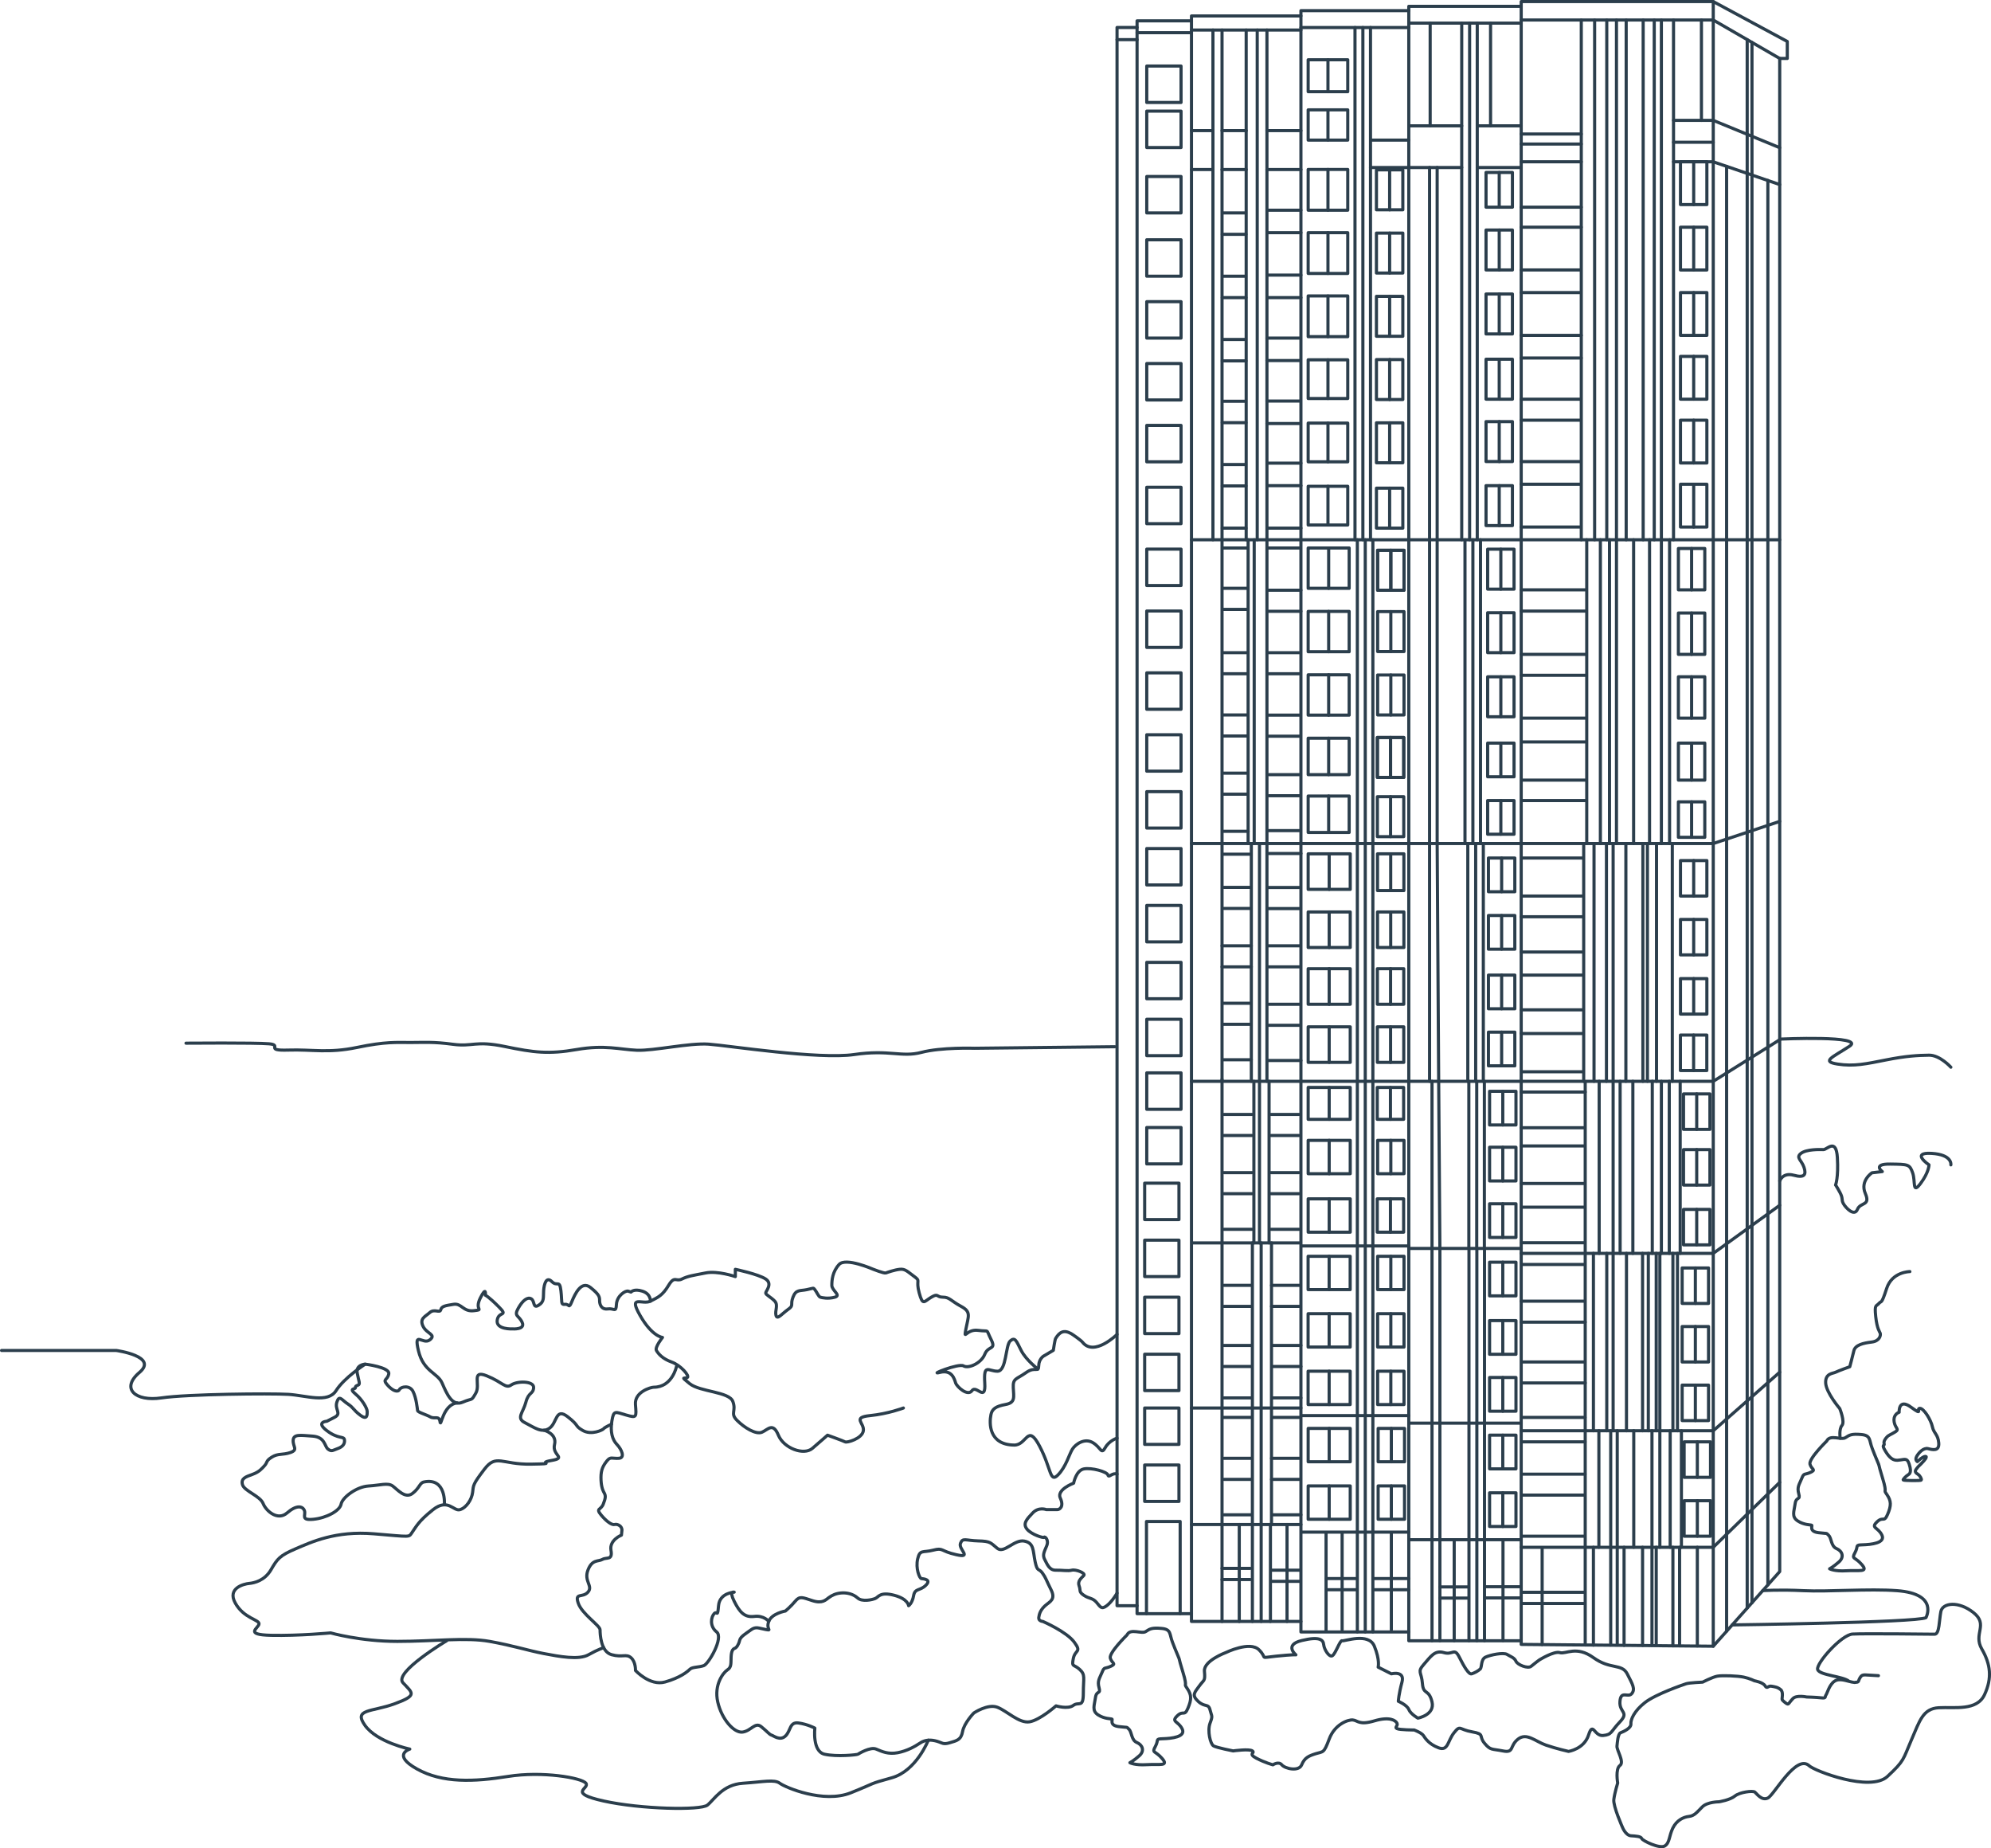 <?xml version="1.0" encoding="UTF-8"?> <svg xmlns="http://www.w3.org/2000/svg" id="_Слой_2" data-name="Слой 2" viewBox="0 0 954.48 885.85"> <defs> <style> .cls-1 { fill: none; stroke: #2b3e4c; stroke-linecap: round; stroke-linejoin: round; stroke-width: 1.5px; } </style> </defs> <g id="_Слой_2-2" data-name="Слой 2"> <g> <polygon class="cls-1" points="729.26 788.17 729.26 .75 821.33 .75 856.82 19.88 856.82 28.02 853.19 28.02 853.19 753.26 821.33 789.04 729.26 788.17"></polygon> <polyline class="cls-1" points="729.26 3.04 675.37 3.04 675.37 786.42 729.26 786.42"></polyline> <polyline class="cls-1" points="675.37 5.11 623.66 5.11 623.66 782.2 675.37 782.2"></polyline> <polyline class="cls-1" points="623.66 7.64 571.19 7.64 571.19 777.17 623.66 777.17"></polyline> <polyline class="cls-1" points="571.19 9.99 545.11 9.99 545.11 773.44 571.19 773.44"></polyline> <polyline class="cls-1" points="545.11 13.17 535.51 13.17 535.51 769.62 545.11 769.62"></polyline> <line class="cls-1" x1="821.33" y1=".75" x2="821.33" y2="789.04"></line> <line class="cls-1" x1="535.51" y1="19" x2="545.11" y2="19"></line> <line class="cls-1" x1="545.11" y1="15.66" x2="571.19" y2="15.66"></line> <line class="cls-1" x1="571.19" y1="14.39" x2="623.66" y2="14.39"></line> <line class="cls-1" x1="623.66" y1="13.19" x2="675.37" y2="13.19"></line> <line class="cls-1" x1="675.37" y1="11.08" x2="729.26" y2="11.08"></line> <polyline class="cls-1" points="729.26 9.59 821.33 9.59 853.19 28.02"></polyline> <polyline class="cls-1" points="571.19 258.71 697.18 258.71 821.33 258.71 853.19 258.71"></polyline> <polyline class="cls-1" points="571.19 404.31 697.18 404.31 821.33 404.31 853.19 393.7"></polyline> <polyline class="cls-1" points="571.19 518.28 697.18 518.28 821.33 518.28 853.19 498.35"></polyline> <polyline class="cls-1" points="729.26 600.75 821.33 600.75 853.19 577.7"></polyline> <path class="cls-1" d="M535.51,639.59s-10.98,10.84-16.58,3.71c-.67-.86-4.68-3.68-5.45-4.11-3.5-1.93-5.54-.77-7.43,2.36-.34,.56-1.09,5.67-1.09,5.67l-4.8,2.84s-2.11,1.45-2.18,4.36c-.1,3.86-1.53,.22-6.11,3.49s-6.33,2.62-6.11,7.2c.22,4.58,1.09,7.2-3.71,8.07s-6.44,2.24-6.98,4.8c-.87,4.15-1.09,14.51,11.13,14.65,6.18,.07,6.33-10.51,12.11,.4,5.78,10.91,4.91,17.89,8.84,13.96,3.93-3.93,5.45-10.04,6.98-12.44s5.89-5.45,9.82-3.05c3.93,2.4,3.93,5.89,5.89,2.4,1.96-3.49,5.67-4.58,5.67-4.58"></path> <rect class="cls-1" x="549.75" y="31.66" width="16.44" height="17.45"></rect> <rect class="cls-1" x="549.75" y="53.26" width="16.44" height="17.45"></rect> <rect class="cls-1" x="549.75" y="84.6" width="16.44" height="17.45"></rect> <rect class="cls-1" x="549.75" y="114.93" width="16.44" height="17.45"></rect> <rect class="cls-1" x="549.75" y="144.59" width="16.44" height="17.45"></rect> <rect class="cls-1" x="549.75" y="174.24" width="16.44" height="17.45"></rect> <rect class="cls-1" x="549.75" y="203.9" width="16.44" height="17.45"></rect> <rect class="cls-1" x="549.75" y="233.55" width="16.44" height="17.45"></rect> <rect class="cls-1" x="549.75" y="263.2" width="16.44" height="17.45"></rect> <rect class="cls-1" x="549.75" y="292.86" width="16.44" height="17.45"></rect> <rect class="cls-1" x="549.75" y="322.51" width="16.44" height="17.45"></rect> <rect class="cls-1" x="549.75" y="352.17" width="16.44" height="17.45"></rect> <rect class="cls-1" x="549.75" y="379.44" width="16.44" height="17.45"></rect> <rect class="cls-1" x="549.75" y="406.71" width="16.44" height="17.45"></rect> <rect class="cls-1" x="549.75" y="433.99" width="16.44" height="17.45"></rect> <line class="cls-1" x1="758.06" y1="9.59" x2="758.06" y2="258.71"></line> <line class="cls-1" x1="764.46" y1="9.59" x2="764.46" y2="258.71"></line> <line class="cls-1" x1="770.28" y1="9.59" x2="770.28" y2="258.71"></line> <polyline class="cls-1" points="774.93 9.59 774.93 258.71 774.93 404.31"></polyline> <line class="cls-1" x1="779.59" y1="9.59" x2="779.59" y2="258.71"></line> <line class="cls-1" x1="787.73" y1="9.59" x2="787.73" y2="258.71"></line> <line class="cls-1" x1="793.04" y1="9.59" x2="793.04" y2="258.71"></line> <polyline class="cls-1" points="796.46 9.59 796.46 258.71 796.46 404.31"></polyline> <line class="cls-1" x1="802.28" y1="9.59" x2="802.28" y2="258.71"></line> <line class="cls-1" x1="760.68" y1="258.71" x2="760.68" y2="404.31"></line> <line class="cls-1" x1="767.22" y1="258.71" x2="767.22" y2="404.31"></line> <line class="cls-1" x1="771.59" y1="258.71" x2="771.59" y2="404.31"></line> <line class="cls-1" x1="783.15" y1="258.71" x2="783.15" y2="404.31"></line> <line class="cls-1" x1="790.79" y1="258.71" x2="790.79" y2="404.31"></line> <line class="cls-1" x1="800.39" y1="258.71" x2="800.39" y2="404.31"></line> <line class="cls-1" x1="759.22" y1="404.31" x2="759.22" y2="518.28"></line> <line class="cls-1" x1="764.17" y1="404.31" x2="764.17" y2="518.28"></line> <line class="cls-1" x1="770.13" y1="404.31" x2="770.13" y2="518.28"></line> <polyline class="cls-1" points="773.33 404.31 773.33 518.28 773.33 600.75 773.33 685.77"></polyline> <line class="cls-1" x1="779.44" y1="404.31" x2="779.44" y2="518.28"></line> <line class="cls-1" x1="787.59" y1="404.31" x2="787.59" y2="518.28"></line> <line class="cls-1" x1="789.77" y1="404.31" x2="789.77" y2="518.28"></line> <line class="cls-1" x1="794.13" y1="404.31" x2="794.13" y2="518.28"></line> <line class="cls-1" x1="801.7" y1="404.31" x2="801.7" y2="518.28"></line> <line class="cls-1" x1="759.95" y1="518.93" x2="759.95" y2="600.75"></line> <line class="cls-1" x1="766.64" y1="518.28" x2="766.64" y2="600.75"></line> <line class="cls-1" x1="776.68" y1="518.28" x2="776.68" y2="600.75"></line> <line class="cls-1" x1="782.79" y1="518.28" x2="782.79" y2="600.75"></line> <line class="cls-1" x1="792.1" y1="518.28" x2="792.1" y2="600.75"></line> <line class="cls-1" x1="796.46" y1="518.28" x2="796.46" y2="600.75"></line> <line class="cls-1" x1="800.24" y1="518.28" x2="800.24" y2="600.75"></line> <line class="cls-1" x1="805.48" y1="518.28" x2="805.48" y2="600.75"></line> <polyline class="cls-1" points="729.26 685.77 821.33 685.77 853.19 657.7"></polyline> <line class="cls-1" x1="675.37" y1="682.13" x2="729.26" y2="682.13"></line> <line class="cls-1" x1="624.02" y1="678.5" x2="675.37" y2="678.5"></line> <line class="cls-1" x1="571.19" y1="674.86" x2="623.66" y2="674.86"></line> <polyline class="cls-1" points="729.26 741.62 821.33 741.62 853.19 710.5"></polyline> <line class="cls-1" x1="675.37" y1="737.99" x2="729.26" y2="737.99"></line> <line class="cls-1" x1="624.02" y1="734.35" x2="675.37" y2="734.35"></line> <line class="cls-1" x1="571.19" y1="730.71" x2="623.66" y2="730.71"></line> <line class="cls-1" x1="675.37" y1="598.39" x2="729.26" y2="598.39"></line> <line class="cls-1" x1="624.2" y1="597.19" x2="675.37" y2="597.19"></line> <line class="cls-1" x1="571.84" y1="595.73" x2="623" y2="595.73"></line> <polyline class="cls-1" points="759.95 600.75 759.95 685.77 759.95 741.62 759.95 788.47"></polyline> <line class="cls-1" x1="763.88" y1="600.75" x2="763.88" y2="685.77"></line> <line class="cls-1" x1="770.28" y1="600.75" x2="770.28" y2="685.77"></line> <line class="cls-1" x1="779.73" y1="600.75" x2="779.73" y2="685.77"></line> <line class="cls-1" x1="787.44" y1="600.75" x2="787.44" y2="685.77"></line> <line class="cls-1" x1="790.2" y1="600.75" x2="790.2" y2="685.77"></line> <line class="cls-1" x1="793.99" y1="600.75" x2="793.99" y2="685.77"></line> <polyline class="cls-1" points="795.73 600.75 795.73 685.77 795.73 741.62"></polyline> <line class="cls-1" x1="801.99" y1="600.75" x2="801.99" y2="685.77"></line> <line class="cls-1" x1="804.17" y1="600.75" x2="804.17" y2="685.77"></line> <line class="cls-1" x1="766.5" y1="685.77" x2="766.5" y2="741.62"></line> <polyline class="cls-1" points="772.17 685.77 772.17 741.62 772.17 788.47"></polyline> <polyline class="cls-1" points="775.3 685.77 775.3 741.62 775.3 788.47"></polyline> <line class="cls-1" x1="783.22" y1="685.77" x2="783.22" y2="741.62"></line> <polyline class="cls-1" points="791.95 685.77 791.95 741.62 791.95 788.65"></polyline> <line class="cls-1" x1="800.68" y1="685.77" x2="800.68" y2="741.62"></line> <line class="cls-1" x1="806.06" y1="685.77" x2="806.06" y2="741.62"></line> <line class="cls-1" x1="763.88" y1="741.62" x2="763.88" y2="788.53"></line> <line class="cls-1" x1="778.57" y1="741.62" x2="778.57" y2="788.65"></line> <line class="cls-1" x1="787.44" y1="741.62" x2="787.44" y2="788.65"></line> <line class="cls-1" x1="793.99" y1="741.62" x2="793.99" y2="788.47"></line> <line class="cls-1" x1="801.99" y1="741.62" x2="801.99" y2="788.87"></line> <line class="cls-1" x1="805.19" y1="741.62" x2="805.19" y2="788.65"></line> <line class="cls-1" x1="700.75" y1="11.08" x2="700.75" y2="258.71"></line> <line class="cls-1" x1="704.53" y1="11.08" x2="704.53" y2="258.71"></line> <line class="cls-1" x1="708.19" y1="11.08" x2="708.19" y2="258.71"></line> <line class="cls-1" x1="702.31" y1="258.71" x2="702.31" y2="404.31"></line> <line class="cls-1" x1="706.1" y1="258.71" x2="706.1" y2="404.31"></line> <line class="cls-1" x1="709.75" y1="258.71" x2="709.75" y2="404.31"></line> <line class="cls-1" x1="703.66" y1="404.31" x2="703.66" y2="518.28"></line> <line class="cls-1" x1="707.44" y1="404.31" x2="707.44" y2="518.28"></line> <line class="cls-1" x1="711.1" y1="404.31" x2="711.1" y2="518.28"></line> <line class="cls-1" x1="704.16" y1="518.28" x2="704.16" y2="598.39"></line> <line class="cls-1" x1="707.94" y1="518.28" x2="707.94" y2="598.39"></line> <line class="cls-1" x1="711.6" y1="518.28" x2="711.6" y2="598.39"></line> <line class="cls-1" x1="704.22" y1="598.39" x2="704.22" y2="786.42"></line> <line class="cls-1" x1="708" y1="598.39" x2="708" y2="786.42"></line> <line class="cls-1" x1="711.66" y1="598.39" x2="711.66" y2="786.42"></line> <line class="cls-1" x1="649.58" y1="13.19" x2="649.58" y2="258.71"></line> <line class="cls-1" x1="653.36" y1="13.19" x2="653.36" y2="258.71"></line> <line class="cls-1" x1="657.01" y1="13.19" x2="657.01" y2="258.71"></line> <line class="cls-1" x1="650.71" y1="258.71" x2="650.71" y2="782.2"></line> <line class="cls-1" x1="654.5" y1="258.71" x2="654.5" y2="782.2"></line> <line class="cls-1" x1="658.15" y1="258.71" x2="658.15" y2="782.2"></line> <line class="cls-1" x1="602.71" y1="14.39" x2="602.71" y2="258.71"></line> <polyline class="cls-1" points="607.37 14.39 607.37 258.71 607.37 404.31 607.37 518.28"></polyline> <line class="cls-1" x1="597.42" y1="14.39" x2="597.42" y2="258.71"></line> <line class="cls-1" x1="601.26" y1="404.31" x2="601.26" y2="258.71"></line> <line class="cls-1" x1="598.35" y1="258.71" x2="598.35" y2="404.31"></line> <polyline class="cls-1" points="603.8 404.31 603.8 518.28 603.8 595.73"></polyline> <line class="cls-1" x1="599.88" y1="404.31" x2="599.88" y2="518.28"></line> <line class="cls-1" x1="601.11" y1="518.28" x2="601.11" y2="595.73"></line> <line class="cls-1" x1="608.39" y1="518.28" x2="608.39" y2="595.73"></line> <polyline class="cls-1" points="600.39 595.73 600.39 674.86 600.39 730.71 600.39 777.17"></polyline> <polyline class="cls-1" points="604.6 595.73 604.6 674.86 604.6 730.71 604.6 777.17"></polyline> <polyline class="cls-1" points="609.55 595.73 609.55 674.86 609.55 730.71"></polyline> <line class="cls-1" x1="609.04" y1="730.71" x2="609.04" y2="777.17"></line> <line class="cls-1" x1="839.89" y1="20.33" x2="839.89" y2="768.2"></line> <line class="cls-1" x1="837.6" y1="19" x2="837.6" y2="770.76"></line> <rect class="cls-1" x="549.75" y="461.26" width="16.44" height="17.45"></rect> <rect class="cls-1" x="549.75" y="488.53" width="16.44" height="17.45"></rect> <rect class="cls-1" x="549.75" y="514.24" width="16.44" height="17.45"></rect> <rect class="cls-1" x="549.75" y="540.42" width="16.44" height="17.45"></rect> <rect class="cls-1" x="548.75" y="567.1" width="16.44" height="17.45"></rect> <rect class="cls-1" x="548.75" y="594.42" width="16.44" height="17.45"></rect> <rect class="cls-1" x="548.75" y="621.75" width="16.44" height="17.45"></rect> <rect class="cls-1" x="548.75" y="649.08" width="16.44" height="17.45"></rect> <rect class="cls-1" x="548.75" y="674.86" width="16.44" height="17.45"></rect> <rect class="cls-1" x="548.75" y="702.19" width="16.44" height="17.45"></rect> <g> <rect class="cls-1" x="805.62" y="77.55" width="12.65" height="20.51"></rect> <line class="cls-1" x1="811.95" y1="77.55" x2="811.95" y2="98.06"></line> </g> <g> <rect class="cls-1" x="805.62" y="108.9" width="12.65" height="20.51"></rect> <line class="cls-1" x1="811.95" y1="108.9" x2="811.95" y2="129.4"></line> </g> <g> <rect class="cls-1" x="805.62" y="140.24" width="12.65" height="20.51"></rect> <line class="cls-1" x1="811.95" y1="140.24" x2="811.95" y2="160.75"></line> </g> <g> <rect class="cls-1" x="805.62" y="170.82" width="12.65" height="20.51"></rect> <line class="cls-1" x1="811.95" y1="170.82" x2="811.95" y2="191.33"></line> </g> <g> <rect class="cls-1" x="805.62" y="201.4" width="12.65" height="20.51"></rect> <line class="cls-1" x1="811.95" y1="201.4" x2="811.95" y2="221.91"></line> </g> <g> <rect class="cls-1" x="805.62" y="232.1" width="12.65" height="20.51"></rect> <line class="cls-1" x1="811.95" y1="232.1" x2="811.95" y2="252.6"></line> </g> <polyline class="cls-1" points="802.28 57.7 821.33 57.7 853.19 70.79"></polyline> <line class="cls-1" x1="802.28" y1="68.17" x2="821.33" y2="68.17"></line> <polyline class="cls-1" points="802.28 77.55 821.33 77.55 853.19 88.46"></polyline> <g> <rect class="cls-1" x="804.62" y="262.9" width="12.65" height="19.82"></rect> <line class="cls-1" x1="810.95" y1="262.9" x2="810.95" y2="282.71"></line> </g> <g> <rect class="cls-1" x="804.62" y="293.82" width="12.65" height="19.82"></rect> <line class="cls-1" x1="810.95" y1="293.82" x2="810.95" y2="313.64"></line> </g> <g> <rect class="cls-1" x="804.62" y="324.39" width="12.65" height="19.82"></rect> <line class="cls-1" x1="810.95" y1="324.39" x2="810.95" y2="344.2"></line> </g> <g> <rect class="cls-1" x="804.62" y="356.17" width="12.65" height="17.75"></rect> <line class="cls-1" x1="810.95" y1="356.17" x2="810.95" y2="373.91"></line> </g> <g> <rect class="cls-1" x="804.62" y="384.32" width="12.65" height="17"></rect> <line class="cls-1" x1="810.95" y1="384.32" x2="810.95" y2="401.32"></line> </g> <g> <rect class="cls-1" x="805.62" y="412.47" width="12.65" height="17"></rect> <line class="cls-1" x1="811.95" y1="412.47" x2="811.95" y2="429.47"></line> </g> <g> <rect class="cls-1" x="805.62" y="440.69" width="12.65" height="17"></rect> <line class="cls-1" x1="811.95" y1="440.69" x2="811.95" y2="457.69"></line> </g> <g> <rect class="cls-1" x="805.62" y="469.05" width="12.65" height="17"></rect> <line class="cls-1" x1="811.95" y1="469.05" x2="811.95" y2="486.05"></line> </g> <g> <rect class="cls-1" x="805.59" y="496.12" width="12.65" height="17"></rect> <line class="cls-1" x1="811.91" y1="496.12" x2="811.91" y2="513.12"></line> </g> <g> <rect class="cls-1" x="807.08" y="524.32" width="12.65" height="17"></rect> <line class="cls-1" x1="813.4" y1="524.32" x2="813.4" y2="541.32"></line> </g> <g> <rect class="cls-1" x="807.08" y="551.01" width="12.65" height="17"></rect> <line class="cls-1" x1="813.4" y1="551.01" x2="813.4" y2="568.01"></line> </g> <g> <rect class="cls-1" x="807.08" y="579.67" width="12.65" height="17"></rect> <line class="cls-1" x1="813.4" y1="579.67" x2="813.4" y2="596.67"></line> </g> <g> <rect class="cls-1" x="806.42" y="607.74" width="12.65" height="17"></rect> <line class="cls-1" x1="812.75" y1="607.74" x2="812.75" y2="624.74"></line> </g> <g> <rect class="cls-1" x="806.42" y="635.81" width="12.65" height="17"></rect> <line class="cls-1" x1="812.75" y1="635.81" x2="812.75" y2="652.81"></line> </g> <g> <rect class="cls-1" x="806.42" y="663.89" width="12.65" height="17"></rect> <line class="cls-1" x1="812.75" y1="663.89" x2="812.75" y2="680.89"></line> </g> <line class="cls-1" x1="827.73" y1="79.74" x2="827.73" y2="781.85"></line> <line class="cls-1" x1="847.51" y1="86.51" x2="847.51" y2="759.64"></line> <line class="cls-1" x1="581.48" y1="14.39" x2="581.48" y2="258.71"></line> <polyline class="cls-1" points="585.84 14.39 585.84 258.71 585.84 404.31 585.84 518.28"></polyline> <g> <rect class="cls-1" x="807.37" y="691.09" width="12.65" height="17"></rect> <line class="cls-1" x1="813.7" y1="691.09" x2="813.7" y2="708.09"></line> </g> <g> <rect class="cls-1" x="807.37" y="719.3" width="12.65" height="17"></rect> <line class="cls-1" x1="813.7" y1="719.3" x2="813.7" y2="736.3"></line> </g> <line class="cls-1" x1="675.37" y1="60.31" x2="700.75" y2="60.31"></line> <line class="cls-1" x1="708.19" y1="60.31" x2="729.26" y2="60.31"></line> <line class="cls-1" x1="675.37" y1="80.28" x2="700.75" y2="80.28"></line> <line class="cls-1" x1="708.19" y1="80.28" x2="729.26" y2="80.28"></line> <line class="cls-1" x1="585.84" y1="62.6" x2="597.42" y2="62.6"></line> <line class="cls-1" x1="607.37" y1="62.6" x2="623.66" y2="62.6"></line> <line class="cls-1" x1="585.84" y1="81.26" x2="597.42" y2="81.26"></line> <line class="cls-1" x1="607.37" y1="81.26" x2="623.66" y2="81.26"></line> <line class="cls-1" x1="581.48" y1="62.6" x2="571.19" y2="62.6"></line> <line class="cls-1" x1="581.48" y1="81.26" x2="571.19" y2="81.26"></line> <line class="cls-1" x1="815.66" y1="9.59" x2="815.66" y2="57.7"></line> <line class="cls-1" x1="686.5" y1="786.42" x2="686.5" y2="598.75"></line> <line class="cls-1" x1="686.5" y1="518.28" x2="686.5" y2="597.91"></line> <polyline class="cls-1" points="685.33 518.28 685.33 404.31 685.33 80.28"></polyline> <polyline class="cls-1" points="688.97 404.31 689.7 518.28 690.28 598.75 690.28 786.42"></polyline> <line class="cls-1" x1="688.97" y1="80.28" x2="688.97" y2="404.31"></line> <g> <rect class="cls-1" x="712.4" y="82.66" width="12.65" height="16.64"></rect> <line class="cls-1" x1="718.72" y1="82.66" x2="718.72" y2="99.3"></line> </g> <g> <rect class="cls-1" x="712.4" y="110.25" width="12.65" height="19.15"></rect> <line class="cls-1" x1="718.72" y1="110.25" x2="718.72" y2="129.4"></line> </g> <g> <rect class="cls-1" x="712.4" y="140.92" width="12.65" height="19.15"></rect> <line class="cls-1" x1="718.72" y1="140.92" x2="718.72" y2="160.07"></line> </g> <g> <rect class="cls-1" x="712.4" y="172.18" width="12.65" height="19.15"></rect> <line class="cls-1" x1="718.72" y1="172.18" x2="718.72" y2="191.33"></line> </g> <g> <rect class="cls-1" x="712.4" y="202.08" width="12.65" height="19.15"></rect> <line class="cls-1" x1="718.72" y1="202.08" x2="718.72" y2="221.24"></line> </g> <g> <rect class="cls-1" x="712.4" y="232.77" width="12.65" height="19.15"></rect> <line class="cls-1" x1="718.72" y1="232.77" x2="718.72" y2="251.93"></line> </g> <g> <rect class="cls-1" x="713.18" y="263.23" width="12.65" height="19.15"></rect> <line class="cls-1" x1="719.5" y1="263.23" x2="719.5" y2="282.38"></line> </g> <g> <rect class="cls-1" x="713.18" y="293.68" width="12.65" height="19.15"></rect> <line class="cls-1" x1="719.5" y1="293.68" x2="719.5" y2="312.84"></line> </g> <g> <rect class="cls-1" x="713.18" y="324.39" width="12.65" height="19.15"></rect> <line class="cls-1" x1="719.5" y1="324.39" x2="719.5" y2="343.54"></line> </g> <g> <rect class="cls-1" x="713.18" y="356.17" width="12.65" height="16.15"></rect> <line class="cls-1" x1="719.5" y1="356.17" x2="719.5" y2="372.31"></line> </g> <g> <rect class="cls-1" x="713.18" y="383.71" width="12.65" height="16.15"></rect> <line class="cls-1" x1="719.5" y1="383.71" x2="719.5" y2="399.86"></line> </g> <g> <rect class="cls-1" x="713.55" y="411.26" width="12.65" height="16.15"></rect> <line class="cls-1" x1="719.88" y1="411.26" x2="719.88" y2="427.4"></line> </g> <g> <rect class="cls-1" x="713.55" y="438.8" width="12.65" height="16.15"></rect> <line class="cls-1" x1="719.88" y1="438.8" x2="719.88" y2="454.95"></line> </g> <g> <rect class="cls-1" x="713.55" y="467.37" width="12.65" height="16.15"></rect> <line class="cls-1" x1="719.88" y1="467.37" x2="719.88" y2="483.51"></line> </g> <g> <rect class="cls-1" x="713.55" y="494.71" width="12.65" height="16.15"></rect> <line class="cls-1" x1="719.88" y1="494.71" x2="719.88" y2="510.86"></line> </g> <g> <rect class="cls-1" x="714.1" y="523.06" width="12.65" height="16.15"></rect> <line class="cls-1" x1="720.43" y1="523.06" x2="720.43" y2="539.2"></line> </g> <g> <rect class="cls-1" x="714.1" y="549.88" width="12.65" height="16.15"></rect> <line class="cls-1" x1="720.43" y1="549.88" x2="720.43" y2="566.02"></line> </g> <g> <rect class="cls-1" x="714.1" y="576.97" width="12.65" height="16.15"></rect> <line class="cls-1" x1="720.43" y1="576.97" x2="720.43" y2="593.11"></line> </g> <g> <rect class="cls-1" x="714.1" y="604.97" width="12.65" height="16.15"></rect> <line class="cls-1" x1="720.43" y1="604.97" x2="720.43" y2="621.11"></line> </g> <g> <rect class="cls-1" x="714.1" y="632.97" width="12.65" height="16.15"></rect> <line class="cls-1" x1="720.43" y1="632.97" x2="720.43" y2="649.11"></line> </g> <g> <rect class="cls-1" x="714.1" y="660.24" width="12.65" height="16.15"></rect> <line class="cls-1" x1="720.43" y1="660.24" x2="720.43" y2="676.39"></line> </g> <g> <rect class="cls-1" x="714.1" y="687.88" width="12.65" height="16.15"></rect> <line class="cls-1" x1="720.43" y1="687.88" x2="720.43" y2="704.02"></line> </g> <g> <rect class="cls-1" x="714.1" y="715.51" width="12.65" height="16.15"></rect> <line class="cls-1" x1="720.43" y1="715.51" x2="720.43" y2="731.66"></line> </g> <g> <rect class="cls-1" x="627.13" y="28.65" width="18.98" height="15.3"></rect> <line class="cls-1" x1="636.62" y1="28.65" x2="636.62" y2="43.95"></line> </g> <g> <rect class="cls-1" x="627.13" y="52.66" width="18.98" height="14.49"></rect> <line class="cls-1" x1="636.62" y1="52.66" x2="636.62" y2="67.15"></line> </g> <g> <rect class="cls-1" x="627.13" y="81.22" width="18.98" height="19.53"></rect> <line class="cls-1" x1="636.62" y1="81.22" x2="636.62" y2="100.75"></line> </g> <g> <rect class="cls-1" x="627.13" y="111.53" width="18.98" height="19.53"></rect> <line class="cls-1" x1="636.62" y1="111.53" x2="636.62" y2="131.06"></line> </g> <g> <rect class="cls-1" x="627.13" y="141.84" width="18.98" height="19.53"></rect> <line class="cls-1" x1="636.62" y1="141.84" x2="636.62" y2="161.37"></line> </g> <g> <rect class="cls-1" x="627.13" y="172.46" width="18.98" height="18.55"></rect> <line class="cls-1" x1="636.62" y1="172.46" x2="636.62" y2="191"></line> </g> <g> <rect class="cls-1" x="627.13" y="202.8" width="18.98" height="18.55"></rect> <line class="cls-1" x1="636.62" y1="202.8" x2="636.62" y2="221.35"></line> </g> <g> <rect class="cls-1" x="627.13" y="233.08" width="18.98" height="18.55"></rect> <line class="cls-1" x1="636.62" y1="233.08" x2="636.62" y2="251.62"></line> </g> <g> <rect class="cls-1" x="627.13" y="262.66" width="19.66" height="19.33"></rect> <line class="cls-1" x1="636.96" y1="262.66" x2="636.96" y2="281.99"></line> </g> <g> <rect class="cls-1" x="627.13" y="293.05" width="19.66" height="19.33"></rect> <line class="cls-1" x1="636.96" y1="293.05" x2="636.96" y2="312.38"></line> </g> <g> <rect class="cls-1" x="627.13" y="323.44" width="19.66" height="19.33"></rect> <line class="cls-1" x1="636.96" y1="323.44" x2="636.96" y2="342.77"></line> </g> <g> <rect class="cls-1" x="627.13" y="353.83" width="19.66" height="17.46"></rect> <line class="cls-1" x1="636.96" y1="353.83" x2="636.96" y2="371.3"></line> </g> <g> <rect class="cls-1" x="627.13" y="381.54" width="19.66" height="17.46"></rect> <line class="cls-1" x1="636.96" y1="381.54" x2="636.96" y2="399"></line> </g> <g> <rect class="cls-1" x="627.13" y="409.25" width="20.17" height="17.03"></rect> <line class="cls-1" x1="637.21" y1="409.25" x2="637.21" y2="426.28"></line> </g> <g> <rect class="cls-1" x="627.13" y="437.11" width="20.17" height="17.03"></rect> <line class="cls-1" x1="637.21" y1="437.11" x2="637.21" y2="454.14"></line> </g> <g> <rect class="cls-1" x="627.13" y="464.31" width="20.17" height="17.03"></rect> <line class="cls-1" x1="637.21" y1="464.31" x2="637.21" y2="481.34"></line> </g> <g> <rect class="cls-1" x="627.13" y="492.17" width="20.17" height="17.03"></rect> <line class="cls-1" x1="637.21" y1="492.17" x2="637.21" y2="509.2"></line> </g> <g> <rect class="cls-1" x="627.13" y="521.22" width="20.17" height="15.28"></rect> <line class="cls-1" x1="637.21" y1="521.22" x2="637.21" y2="536.5"></line> </g> <g> <rect class="cls-1" x="627.13" y="546.58" width="20.17" height="15.98"></rect> <line class="cls-1" x1="637.21" y1="546.58" x2="637.21" y2="562.57"></line> </g> <g> <rect class="cls-1" x="627.13" y="574.61" width="20.17" height="15.98"></rect> <line class="cls-1" x1="637.21" y1="574.61" x2="637.21" y2="590.6"></line> </g> <g> <rect class="cls-1" x="627.1" y="602.14" width="20.17" height="15.98"></rect> <line class="cls-1" x1="637.19" y1="602.14" x2="637.19" y2="618.12"></line> </g> <g> <rect class="cls-1" x="627.1" y="629.67" width="20.17" height="15.98"></rect> <line class="cls-1" x1="637.19" y1="629.67" x2="637.19" y2="645.65"></line> </g> <g> <rect class="cls-1" x="627.1" y="657.23" width="20.17" height="15.98"></rect> <line class="cls-1" x1="637.19" y1="657.23" x2="637.19" y2="673.21"></line> </g> <g> <rect class="cls-1" x="627.13" y="684.65" width="20.17" height="15.98"></rect> <line class="cls-1" x1="637.21" y1="684.65" x2="637.21" y2="700.63"></line> </g> <g> <rect class="cls-1" x="627.13" y="712.21" width="20.17" height="15.98"></rect> <line class="cls-1" x1="637.21" y1="712.21" x2="637.21" y2="728.2"></line> </g> <line class="cls-1" x1="585.84" y1="517.4" x2="585.84" y2="777.17"></line> <line class="cls-1" x1="685.62" y1="11.08" x2="685.62" y2="60.31"></line> <line class="cls-1" x1="714.57" y1="11.08" x2="714.57" y2="60.31"></line> <line class="cls-1" x1="729.26" y1="64.24" x2="758.06" y2="64.24"></line> <line class="cls-1" x1="729.26" y1="77.55" x2="758.06" y2="77.55"></line> <line class="cls-1" x1="729.26" y1="69.04" x2="758.06" y2="69.04"></line> <line class="cls-1" x1="729.26" y1="99.3" x2="758.06" y2="99.3"></line> <line class="cls-1" x1="729.26" y1="108.9" x2="758.06" y2="108.9"></line> <line class="cls-1" x1="729.26" y1="129.4" x2="757.79" y2="129.4"></line> <line class="cls-1" x1="729.26" y1="140.24" x2="757.79" y2="140.24"></line> <line class="cls-1" x1="729.26" y1="160.75" x2="758.06" y2="160.75"></line> <line class="cls-1" x1="729.26" y1="171.59" x2="758.06" y2="171.59"></line> <line class="cls-1" x1="729.26" y1="191.33" x2="757.62" y2="191.33"></line> <line class="cls-1" x1="729.26" y1="201.4" x2="757.62" y2="201.4"></line> <line class="cls-1" x1="729.26" y1="221.24" x2="757.62" y2="221.24"></line> <line class="cls-1" x1="729.26" y1="232.1" x2="757.62" y2="232.1"></line> <line class="cls-1" x1="729.26" y1="252.6" x2="757.62" y2="252.6"></line> <line class="cls-1" x1="729.26" y1="282.71" x2="760.02" y2="282.71"></line> <line class="cls-1" x1="729.26" y1="292.9" x2="760.02" y2="292.9"></line> <line class="cls-1" x1="729.26" y1="313.64" x2="760.02" y2="313.64"></line> <line class="cls-1" x1="729.26" y1="323.66" x2="760.02" y2="323.66"></line> <line class="cls-1" x1="729.7" y1="344.2" x2="760.02" y2="344.2"></line> <line class="cls-1" x1="729.7" y1="355.62" x2="760.02" y2="355.62"></line> <line class="cls-1" x1="729.7" y1="373.91" x2="760.02" y2="373.91"></line> <line class="cls-1" x1="729.7" y1="383.71" x2="760.02" y2="383.71"></line> <line class="cls-1" x1="729.7" y1="429.47" x2="758.35" y2="429.47"></line> <line class="cls-1" x1="729.26" y1="439.4" x2="758.82" y2="439.4"></line> <line class="cls-1" x1="729.26" y1="456.31" x2="758.35" y2="456.31"></line> <line class="cls-1" x1="729.7" y1="467.37" x2="758.35" y2="467.37"></line> <line class="cls-1" x1="729.26" y1="484.02" x2="758.35" y2="484.02"></line> <line class="cls-1" x1="729.26" y1="495.37" x2="758.35" y2="495.37"></line> <line class="cls-1" x1="729.7" y1="513.7" x2="758.35" y2="513.7"></line> <line class="cls-1" x1="729.7" y1="411.26" x2="758.82" y2="411.26"></line> <line class="cls-1" x1="729.26" y1="523.42" x2="759.95" y2="523.42"></line> <line class="cls-1" x1="729.26" y1="540.53" x2="759.22" y2="540.53"></line> <line class="cls-1" x1="729.26" y1="549.26" x2="759.59" y2="549.26"></line> <line class="cls-1" x1="729.26" y1="567.26" x2="759.59" y2="567.26"></line> <line class="cls-1" x1="729.44" y1="578.6" x2="759.77" y2="578.6"></line> <line class="cls-1" x1="729.44" y1="595.67" x2="759.77" y2="595.67"></line> <line class="cls-1" x1="729.26" y1="623.66" x2="759.77" y2="623.66"></line> <line class="cls-1" x1="729.26" y1="633.7" x2="759.95" y2="633.7"></line> <line class="cls-1" x1="730.2" y1="652.81" x2="759.77" y2="652.81"></line> <line class="cls-1" x1="730.2" y1="662.85" x2="759.95" y2="662.85"></line> <line class="cls-1" x1="729.64" y1="606.06" x2="759.39" y2="606.06"></line> <line class="cls-1" x1="730.12" y1="679.37" x2="759.86" y2="679.37"></line> <line class="cls-1" x1="730.12" y1="691.09" x2="759.86" y2="691.09"></line> <line class="cls-1" x1="730.12" y1="706.57" x2="759.86" y2="706.57"></line> <line class="cls-1" x1="729.73" y1="716.6" x2="759.48" y2="716.6"></line> <line class="cls-1" x1="729.73" y1="736.3" x2="759.48" y2="736.3"></line> <line class="cls-1" x1="657.7" y1="67.15" x2="675.37" y2="67.15"></line> <line class="cls-1" x1="657.01" y1="80.28" x2="675.37" y2="80.28"></line> <line class="cls-1" x1="594.1" y1="730.71" x2="594.1" y2="777.17"></line> <line class="cls-1" x1="585.84" y1="751.73" x2="599.35" y2="751.73"></line> <line class="cls-1" x1="585.84" y1="757.08" x2="599.35" y2="757.08"></line> <line class="cls-1" x1="617" y1="730.71" x2="617" y2="777.17"></line> <line class="cls-1" x1="609.6" y1="752.6" x2="623.1" y2="752.6"></line> <line class="cls-1" x1="609.6" y1="757.95" x2="623.1" y2="757.95"></line> <line class="cls-1" x1="643.41" y1="734.72" x2="643.41" y2="781.18"></line> <line class="cls-1" x1="636" y1="756.61" x2="650.33" y2="756.61"></line> <line class="cls-1" x1="636" y1="761.96" x2="650.33" y2="761.96"></line> <line class="cls-1" x1="635.71" y1="734.72" x2="635.71" y2="781.8"></line> <line class="cls-1" x1="667" y1="734.72" x2="667" y2="781.18"></line> <line class="cls-1" x1="658.86" y1="756.61" x2="675.37" y2="756.61"></line> <line class="cls-1" x1="658.86" y1="761.96" x2="675.37" y2="761.96"></line> <line class="cls-1" x1="697.14" y1="738.73" x2="697.14" y2="786.42"></line> <line class="cls-1" x1="690.28" y1="760.62" x2="703.8" y2="760.62"></line> <line class="cls-1" x1="690.28" y1="765.97" x2="703.8" y2="765.97"></line> <line class="cls-1" x1="720.53" y1="738.64" x2="720.53" y2="786.33"></line> <line class="cls-1" x1="712.13" y1="760.53" x2="728.71" y2="760.53"></line> <line class="cls-1" x1="712.13" y1="765.88" x2="728.71" y2="765.88"></line> <line class="cls-1" x1="739.3" y1="742.03" x2="739.3" y2="788.26"></line> <line class="cls-1" x1="729.73" y1="763.2" x2="759.48" y2="763.2"></line> <line class="cls-1" x1="729.73" y1="768.55" x2="759.48" y2="768.55"></line> <line class="cls-1" x1="813.7" y1="741.62" x2="813.7" y2="788.87"></line> <polyline class="cls-1" points="549.62 773.44 549.62 729.26 565.77 729.26 565.77 773.44"></polyline> <g> <rect class="cls-1" x="659.86" y="111.72" width="12.65" height="19.15"></rect> <line class="cls-1" x1="666.19" y1="111.72" x2="666.19" y2="130.87"></line> </g> <g> <rect class="cls-1" x="659.86" y="142.03" width="12.65" height="19.15"></rect> <line class="cls-1" x1="666.19" y1="142.03" x2="666.19" y2="161.19"></line> </g> <g> <rect class="cls-1" x="659.86" y="172.34" width="12.65" height="19.15"></rect> <line class="cls-1" x1="666.19" y1="172.34" x2="666.19" y2="191.5"></line> </g> <g> <rect class="cls-1" x="659.86" y="202.66" width="12.65" height="19.15"></rect> <line class="cls-1" x1="666.19" y1="202.66" x2="666.19" y2="221.81"></line> </g> <g> <rect class="cls-1" x="659.86" y="233.98" width="12.65" height="19.15"></rect> <line class="cls-1" x1="666.19" y1="233.98" x2="666.19" y2="253.13"></line> </g> <g> <rect class="cls-1" x="660.43" y="263.75" width="12.65" height="19.15"></rect> <line class="cls-1" x1="666.76" y1="263.75" x2="666.76" y2="282.9"></line> </g> <g> <rect class="cls-1" x="659.86" y="81.41" width="12.65" height="19.15"></rect> <line class="cls-1" x1="666.19" y1="81.41" x2="666.19" y2="100.56"></line> </g> <g> <rect class="cls-1" x="660.43" y="293.14" width="12.65" height="19.15"></rect> <line class="cls-1" x1="666.76" y1="293.14" x2="666.76" y2="312.29"></line> </g> <g> <rect class="cls-1" x="660.43" y="263.75" width="12.65" height="19.15"></rect> <line class="cls-1" x1="666.76" y1="263.75" x2="666.76" y2="282.9"></line> </g> <g> <rect class="cls-1" x="660.43" y="323.53" width="12.65" height="19.15"></rect> <line class="cls-1" x1="666.76" y1="323.53" x2="666.76" y2="342.68"></line> </g> <g> <rect class="cls-1" x="660.31" y="353.47" width="12.65" height="19.15"></rect> <line class="cls-1" x1="666.64" y1="353.47" x2="666.64" y2="372.62"></line> </g> <g> <rect class="cls-1" x="660.31" y="381.86" width="12.65" height="19.15"></rect> <line class="cls-1" x1="666.64" y1="381.86" x2="666.64" y2="401.01"></line> </g> <g> <rect class="cls-1" x="660.31" y="353.47" width="12.65" height="19.15"></rect> <line class="cls-1" x1="666.64" y1="353.47" x2="666.64" y2="372.62"></line> </g> <g> <rect class="cls-1" x="660.37" y="409.25" width="12.65" height="17.61"></rect> <line class="cls-1" x1="666.7" y1="409.25" x2="666.7" y2="426.86"></line> </g> <g> <rect class="cls-1" x="660.37" y="437.11" width="12.65" height="17.03"></rect> <line class="cls-1" x1="666.7" y1="437.11" x2="666.7" y2="454.14"></line> </g> <g> <rect class="cls-1" x="660.25" y="521.22" width="12.65" height="15.28"></rect> <line class="cls-1" x1="666.58" y1="521.22" x2="666.58" y2="536.5"></line> </g> <g> <rect class="cls-1" x="660.31" y="464.31" width="12.65" height="17.03"></rect> <line class="cls-1" x1="666.64" y1="464.31" x2="666.64" y2="481.34"></line> </g> <g> <rect class="cls-1" x="660.31" y="492.17" width="12.65" height="17.03"></rect> <line class="cls-1" x1="666.64" y1="492.17" x2="666.64" y2="509.2"></line> </g> <g> <rect class="cls-1" x="660.43" y="546.58" width="12.65" height="15.98"></rect> <line class="cls-1" x1="666.76" y1="546.58" x2="666.76" y2="562.57"></line> </g> <g> <rect class="cls-1" x="660.25" y="574.61" width="12.65" height="15.98"></rect> <line class="cls-1" x1="666.58" y1="574.61" x2="666.58" y2="590.6"></line> </g> <g> <rect class="cls-1" x="660.43" y="602.14" width="12.65" height="15.98"></rect> <line class="cls-1" x1="666.76" y1="602.14" x2="666.76" y2="618.12"></line> </g> <g> <rect class="cls-1" x="660.43" y="629.67" width="12.65" height="15.98"></rect> <line class="cls-1" x1="666.76" y1="629.67" x2="666.76" y2="645.65"></line> </g> <g> <rect class="cls-1" x="660.43" y="657.23" width="12.65" height="15.98"></rect> <line class="cls-1" x1="666.76" y1="657.23" x2="666.76" y2="673.21"></line> </g> <g> <rect class="cls-1" x="660.68" y="684.65" width="12.65" height="15.98"></rect> <line class="cls-1" x1="667" y1="684.65" x2="667" y2="700.63"></line> </g> <g> <rect class="cls-1" x="660.68" y="712.21" width="12.65" height="15.98"></rect> <line class="cls-1" x1="667" y1="712.21" x2="667" y2="728.2"></line> </g> <line class="cls-1" x1="607.66" y1="100.75" x2="623.66" y2="100.75"></line> <line class="cls-1" x1="607.66" y1="111.53" x2="623.66" y2="111.53"></line> <line class="cls-1" x1="586.09" y1="102.06" x2="597.18" y2="102.06"></line> <line class="cls-1" x1="585.96" y1="112.31" x2="597.3" y2="112.31"></line> <line class="cls-1" x1="586.09" y1="132.39" x2="597.18" y2="132.39"></line> <line class="cls-1" x1="585.96" y1="142.64" x2="597.3" y2="142.64"></line> <line class="cls-1" x1="586.09" y1="162.71" x2="597.18" y2="162.71"></line> <line class="cls-1" x1="585.96" y1="172.97" x2="597.3" y2="172.97"></line> <line class="cls-1" x1="586.09" y1="192.33" x2="597.18" y2="192.33"></line> <line class="cls-1" x1="585.96" y1="202.59" x2="597.3" y2="202.59"></line> <line class="cls-1" x1="586.09" y1="222.66" x2="597.18" y2="222.66"></line> <line class="cls-1" x1="585.96" y1="232.91" x2="597.3" y2="232.91"></line> <line class="cls-1" x1="585.96" y1="253.13" x2="597.3" y2="253.13"></line> <line class="cls-1" x1="607.66" y1="131.86" x2="623.66" y2="131.86"></line> <line class="cls-1" x1="607.66" y1="142.64" x2="623.66" y2="142.64"></line> <line class="cls-1" x1="607.37" y1="162.04" x2="623.37" y2="162.04"></line> <line class="cls-1" x1="607.37" y1="172.82" x2="623.37" y2="172.82"></line> <line class="cls-1" x1="607.37" y1="192.22" x2="623.37" y2="192.22"></line> <line class="cls-1" x1="607.37" y1="203" x2="623.37" y2="203"></line> <line class="cls-1" x1="607.66" y1="221.99" x2="623.66" y2="221.99"></line> <line class="cls-1" x1="607.66" y1="232.77" x2="623.66" y2="232.77"></line> <line class="cls-1" x1="607.66" y1="253.13" x2="623.66" y2="253.13"></line> <line class="cls-1" x1="586.08" y1="281.99" x2="597.86" y2="281.99"></line> <line class="cls-1" x1="586.08" y1="292.08" x2="597.86" y2="292.08"></line> <line class="cls-1" x1="608.06" y1="282.9" x2="623.66" y2="282.9"></line> <line class="cls-1" x1="608.06" y1="292.99" x2="623.66" y2="292.99"></line> <line class="cls-1" x1="586.08" y1="262.66" x2="597.86" y2="262.66"></line> <line class="cls-1" x1="607.66" y1="262.66" x2="623.22" y2="262.66"></line> <line class="cls-1" x1="586.08" y1="312.84" x2="597.86" y2="312.84"></line> <line class="cls-1" x1="586.08" y1="322.93" x2="597.86" y2="322.93"></line> <line class="cls-1" x1="608.06" y1="312.84" x2="623.11" y2="312.84"></line> <line class="cls-1" x1="608.06" y1="322.93" x2="623.11" y2="322.93"></line> <line class="cls-1" x1="586.08" y1="342.68" x2="597.86" y2="342.68"></line> <line class="cls-1" x1="586.08" y1="352.77" x2="597.86" y2="352.77"></line> <line class="cls-1" x1="586.57" y1="370.57" x2="597.95" y2="370.57"></line> <line class="cls-1" x1="586.57" y1="380.66" x2="597.95" y2="380.66"></line> <line class="cls-1" x1="607.99" y1="342.77" x2="623.04" y2="342.77"></line> <line class="cls-1" x1="607.99" y1="352.86" x2="623.04" y2="352.86"></line> <line class="cls-1" x1="608.33" y1="371.3" x2="623.39" y2="371.3"></line> <line class="cls-1" x1="608.33" y1="381.39" x2="623.39" y2="381.39"></line> <line class="cls-1" x1="586.57" y1="398.45" x2="598.35" y2="398.45"></line> <line class="cls-1" x1="607.99" y1="398.13" x2="623.39" y2="398.13"></line> <line class="cls-1" x1="586.04" y1="409.41" x2="599.59" y2="409.41"></line> <line class="cls-1" x1="608.26" y1="409.09" x2="623.66" y2="409.09"></line> <line class="cls-1" x1="586.77" y1="425.33" x2="599.59" y2="425.33"></line> <line class="cls-1" x1="586.77" y1="435.42" x2="599.59" y2="435.42"></line> <line class="cls-1" x1="607.73" y1="425.39" x2="623.3" y2="425.39"></line> <line class="cls-1" x1="607.73" y1="435.48" x2="623.3" y2="435.48"></line> <line class="cls-1" x1="607.73" y1="453.33" x2="623.3" y2="453.33"></line> <line class="cls-1" x1="607.73" y1="463.42" x2="623.3" y2="463.42"></line> <line class="cls-1" x1="585.84" y1="453.33" x2="599.88" y2="453.33"></line> <line class="cls-1" x1="585.84" y1="463.42" x2="599.88" y2="463.42"></line> <line class="cls-1" x1="586.16" y1="480.86" x2="599.59" y2="480.86"></line> <line class="cls-1" x1="586.16" y1="490.95" x2="599.59" y2="490.95"></line> <line class="cls-1" x1="608.22" y1="481.34" x2="623.3" y2="481.34"></line> <line class="cls-1" x1="608.22" y1="491.43" x2="623.3" y2="491.43"></line> <line class="cls-1" x1="586.45" y1="507.95" x2="599.88" y2="507.95"></line> <line class="cls-1" x1="607.73" y1="508.31" x2="623.66" y2="508.31"></line> <line class="cls-1" x1="586.76" y1="534.16" x2="600.19" y2="534.16"></line> <line class="cls-1" x1="586.76" y1="544.25" x2="600.19" y2="544.25"></line> <line class="cls-1" x1="609.31" y1="534.16" x2="622.74" y2="534.16"></line> <line class="cls-1" x1="609.31" y1="544.25" x2="622.74" y2="544.25"></line> <line class="cls-1" x1="586.76" y1="562.05" x2="600.19" y2="562.05"></line> <line class="cls-1" x1="586.76" y1="572.14" x2="600.19" y2="572.14"></line> <line class="cls-1" x1="609.31" y1="562.05" x2="622.74" y2="562.05"></line> <line class="cls-1" x1="609.31" y1="572.14" x2="622.74" y2="572.14"></line> <line class="cls-1" x1="586.76" y1="589.22" x2="600.19" y2="589.22"></line> <line class="cls-1" x1="609.31" y1="589.22" x2="622.74" y2="589.22"></line> <line class="cls-1" x1="586.76" y1="616.07" x2="600.19" y2="616.07"></line> <line class="cls-1" x1="586.76" y1="626.16" x2="600.19" y2="626.16"></line> <line class="cls-1" x1="609.55" y1="616.07" x2="622.98" y2="616.07"></line> <line class="cls-1" x1="609.55" y1="626.16" x2="622.98" y2="626.16"></line> <line class="cls-1" x1="586.76" y1="644.88" x2="600.19" y2="644.88"></line> <line class="cls-1" x1="586.76" y1="654.97" x2="600.19" y2="654.97"></line> <line class="cls-1" x1="610.23" y1="644.88" x2="623.66" y2="644.88"></line> <line class="cls-1" x1="610.23" y1="654.97" x2="623.66" y2="654.97"></line> <line class="cls-1" x1="586.76" y1="670.02" x2="600.19" y2="670.02"></line> <line class="cls-1" x1="610.23" y1="670.02" x2="623.66" y2="670.02"></line> <line class="cls-1" x1="586.76" y1="698.98" x2="600.19" y2="698.98"></line> <line class="cls-1" x1="586.76" y1="709.07" x2="600.19" y2="709.07"></line> <line class="cls-1" x1="609.55" y1="698.98" x2="622.98" y2="698.98"></line> <line class="cls-1" x1="609.55" y1="709.07" x2="622.98" y2="709.07"></line> <line class="cls-1" x1="586.3" y1="679.37" x2="599.73" y2="679.37"></line> <line class="cls-1" x1="609.77" y1="679.37" x2="623.2" y2="679.37"></line> <line class="cls-1" x1="586.76" y1="726.06" x2="600.19" y2="726.06"></line> <line class="cls-1" x1="610.23" y1="726.06" x2="623.66" y2="726.06"></line> <path class="cls-1" d="M497.57,656.19s-5.7-4.33-8.02-8.91c-2.33-4.57-2.91-6.61-5.24-4.57-2.33,2.04-1.75,14.49-6.11,14.52s-6.69-3.92-6.11,5.62c.58,9.54-4.07,.74-6.11,3.68-2.04,2.95-7.27-1.87-7.85-3.68-.58-1.81-1.75-6.54-7.56-5.05-5.82,1.49,9.02-4.51,11.35-3.11,2.33,1.4,8.44-1.22,10.18-5.58s5.67-1.87,2.98-7.19c-2.69-5.32-.36-3.5-6.18-4.27s-6.98,5.35-5.82-.76c1.16-6.11,2.62-8.09-2.33-10.74s-5.53-4.43-8.73-4.41c-3.2,.02-2.04-2.05-5.53,0s-4.07,4.38-5.82-2.02c-1.75-6.4,.87-5.53-2.33-7.85s-4.36-3.78-6.98-3.49-5.82,1.45-6.69,1.75-6.11-1.78-6.11-1.78c0,0-13.09-5.78-16.29-2.29s-3.49,7.51-3.49,10.01,4.65,4.79,1.45,5.68-6.11,.27-6.98,0-1.75-2.62-2.62-3.63c-.87-1.01-.29-.74-3.78,0s-5.24-.17-6.69,3.63c-1.45,3.8,.58,3.8-2.33,5.84-2.91,2.04-5.24,5.2-5.82,2.89-.58-2.31,1.16-4.93-.58-6.82-1.75-1.89-4.36-3.05-4.36-3.93s3.49-4.36,0-6.69c-3.49-2.33-14.55-4.65-14.55-4.65v3.49s-8.44-2.91-14.25-1.75c-5.82,1.16-8.44,1.45-11.35,2.91s-3.49-1.8-6.4,3.03c-2.91,4.83-4.95,5.7-8.73,7.59s-10.76-3.38-4.95,6.82,10.76,10.56,10.76,10.56c0,0-3.78,4.71-2.91,6.25,.87,1.54,2.91,3.99,7.27,5.53s8.73,6.63,7.56,7.43c-1.16,.8-3.78-.95,1.16,2.98,4.95,3.93,18.91,3.78,20.65,8.51,1.75,4.73-1.45,5.6,2.04,9.09,3.49,3.49,9.02,6.89,11.93,5.63,2.91-1.26,5.24-4.9,7.85,1.43,2.62,6.33,12.22,9.82,16.29,6.33,4.07-3.49,7.27-6.33,7.27-6.33,0,0,7.56,2.71,8.44,3.21s8.15-1.54,8.73-5.32c.58-3.78-5.53-6.4,3.2-7.27s16-3.64,16-3.64"></path> <path class="cls-1" d="M324.31,654.97s-2,9.93-10.91,9.93c-1.31,0-9.26,2.17-8.77,8.28,.48,6.12,.7,6.55-4.53,5.03s-5.89-2.4-6.76,2.84c-.87,5.24,.22,9.02,2.4,11.27,2.18,2.25,4.15,6.49,.87,6.66s-3.93-.92-5.67,1.26c-1.75,2.18-2.84,4.17-2.84,7.87s.65,5.88,1.53,7.4c.87,1.53,.65,2.62-.44,5.45-1.09,2.84-3.71,1.89-1.09,5.09s5.24,5.02,6.55,4.65,3.71,.73,3.49,2.91l-.22,2.18s-5.89,2.33-5.02,7.27-2.04,3.2-4.07,4.36c-2.04,1.16-4.95-.15-6.98,5.16-2.04,5.31,2.62,7.64,0,10.55-2.62,2.91-6.4,0-4.65,5.24s10.47,10.75,10.47,12.79,.29,10.48,5.53,11.94c5.24,1.45,6.98-.58,9.31,1.45,2.33,2.04,2.13,6.11,2.13,6.11,0,0,6.88,7.56,14.16,5.53,7.27-2.04,10.76-4.95,11.93-6.11,1.16-1.16,4.36-.87,6.69-1.75s9.6-13.38,6.11-16.15-2.62-7.2-1.16-8.76c1.45-1.56,1.57,2.36,2.1-3.82,.52-6.18,7.5-6.47,7.5-6.47,0,0-2.62-.87,0,4.36,2.62,5.24,4.95,7.85,9.6,7.27s6.98,2.38,6.98,2.38"></path> <path class="cls-1" d="M376.53,772.17s-6.55,1.13-8,5c-1.45,3.87,1.89,4.45-1.45,3.87s-4.65-1.65-7.13,.19c-2.47,1.84-4.95,3.15-5.38,5.04s-1.45,3.49-2.33,3.78-1.6,1.16-1.75,4.07c-.15,2.91,.29,4.95-1.75,6.25-2.04,1.31-6.55,7.13-4.65,15.42,1.89,8.29,7.85,14.98,11.93,14.4s5.96-4.95,8.87-2.62,3.93,3.78,4.95,4.07,4.07,2.91,6.69,.44c2.62-2.47,1.89-6.84,6.25-6.25s7.85,2.47,7.85,2.47c0,0-1.31,11.2,4.65,12.51,5.96,1.31,15.56,.29,16,0s5.96-3.64,8.73-2.47c2.76,1.16,5.82,2.62,10.33,1.75s8.15-2.91,10.76-4.65,5.38-1.6,8-.87,2.91,1.75,6.25,.73,5.38-1.31,6.11-5.38,5.38-8.87,5.38-8.87c0,0,6.69-4.51,11.27-2.76,4.58,1.75,10.47,7.85,15.49,6.98s12.65-7.64,12.65-7.64c0,0,5.67,1.75,8.29-.22s4.8,1.53,4.8-5.89,1.09-8.73-1.75-11.35c-2.84-2.62-3.93-.87-3.05-5.24s4.15-2.84,.44-7.85c-3.71-5.02-15.05-9.91-15.05-9.91,0,0-2.18-.13-1.96-1.87s.87-3.71,3.05-5.67,5.24-2.89,2.84-7.66-2.4-5.59-4.15-8.02c-1.75-2.43-2.4-.25-3.49-5.48-1.09-5.24-.44-8.95-5.24-9.82-4.8-.87-9.6,6.11-12.87,3.49s-3.05-3.42-9.16-3.57-7.42-1.67-8.51,1.17c-1.09,2.84,5.89,7.2-1.96,5.45-7.85-1.75-6.11-3.49-11.13-2.18-5.02,1.31-6.33-.44-7.42,4.15-1.09,4.58,.87,9.33,1.75,9.46s5.02,.35,2.18,3.19c-2.84,2.84-5.24,1.31-5.89,5.02-.65,3.71-2.4,4.8-2.4,4.8,0,0-.22-3.27-6.98-5.02s-7.42,.87-8.95,1.53-6.33,1.75-8.51-.22-5.24-2.62-7.85-2.4-4.36,1.09-5.89,2.18-3.05,3.05-7.85,1.53c-4.8-1.53-6.11-2.4-8.29,.22-2.18,2.62-4.73,4.73-4.73,4.73Z"></path> <path class="cls-1" d="M830.42,778.83s88.07-1.13,92.87-3.46c0,0,6.27-11.45-13.82-12.95-13.67-1.02-32.87,.58-44.8,0s-19.64-.02-19.64-.02"></path> <path class="cls-1" d="M900.52,803.16c-.73-.04-.87-.05-4.07-.24-3.19-.19-3.77-.37-4.73,1.18-.97,1.55-.42,2.16-1.88,2.22s.13,.3-2.18-.13-5.85-2.05-8.29-.32-3.4,5.75-4.03,6.59,.34,1.62-2.26,1.32-6.97-.4-6.97-.4c0,0-4.89-1.04-6.6,.75s-1.91,2.66-2.49,2.62-2.38-1.6-2.65-2.05,.8-3.6-.73-4.85-2.7-1.33-4.43-1.65-1.98,1.56-3.04-.18-5.1-2.41-5.1-2.41c0,0-2.26-1.15-5.14-1.76-2.88-.61-10.29-.9-12.65-.46s-7.02,2.86-7.02,2.86c0,0-6.43,.28-7.91,.77s-14.57,4.96-19.77,9.02-6.9,8.19-6.73,10.24c.17,2.05-3.57,3.72-4.91,4.22-1.34,.5-1.58,4.57-1.77,6.45s3.7,7.65,1.42,9.26c-2.28,1.61-1.08,8.39-1.08,8.39,0,0-1.45,4.72-1.85,7.9-.41,3.18,4.22,13.51,4.22,13.51,0,0,1.53,3.73,3.99,3.88s4.79,.28,5.17,1.33c.38,1.04,8.59,5.03,11.01,3.57,2.42-1.46,2.03-4.69,3.86-8.51s5.13-5.38,7.77-5.66c2.64-.28,3.91-2.1,6.39-4.57s8.01-2.44,8.01-2.44c0,0,5.3-.85,7.6-2.75s8.61-2.69,9.58-1.91,3.24,4.27,6.24,2.85c3-1.42,13.57-21.33,19.86-15.43,2.58,2.42,29.24,12.75,37.48,5.08,8.24-7.67,7.39-8.01,11.44-17.39,4.05-9.38,5.56-15.11,13.16-15.54s18.26,1.67,21.94-6.27c3.68-7.94,2.91-14.59-1.32-21.89-4.23-7.29,3.31-11.6-3.92-17.38-7.23-5.78-14.87-4.74-15.7-.58-.83,4.16-.65,10.9-2.98,10.88,0,0-33.93-.39-39.34-.07-5.41,.32-17.6,14.17-16.75,16.99s12.34,3.21,15.11,5.71"></path> <path class="cls-1" d="M535.51,763.59s-2.33,4.07-4.95,6.04-3.05,.51-4.95-1.67-3.49-1.6-6.05-3.35c-2.56-1.75-1.37-2.18-2.24-4.51-.87-2.33,1.16-3.78,2.24-4.95s-3.84-3.05-5.73-2.55-4.65-.07-7.71,0-4.07-2.84-5.24-5.02c-1.16-2.18-.44-3.49,.87-6.55s-1.02-4.8-1.16-4.22-6.25-1.31-8.29-3.93c-2.04-2.62-.15-4.65,2.76-7.71,2.91-3.05,6.55-1.6,6.55-1.6h5.24c1.16,0,3.35-1.45,1.45-5.53s6.4-7.15,6.4-7.15c0,0,1.14-6.09,4.86-6.82,3.72-.73,11.14,1.31,11.58,2.91,.44,1.6,2.04-1.31,4.36-.44"></path> <path class="cls-1" d="M540.32,783.61s-8.79,8.57-8.05,11.14c.74,2.58,3.17,2.57,.22,3.92-2.95,1.35-3.03,.04-4.17,2.88s-2.37,4.08-1.43,7.38-1.24,1.1-1.74,4.77c-.5,3.67-1.8,6.23,1.24,8.23,3.04,2,6.23,1.8,6.69,2.06s-1.42,3,3.28,3.58c4.7,.58,3.49-.07,4.89,1.3s1.05,5.18,3.75,6.32,3.89,3.98,1.13,6.41-4.46,3.27-4.46,3.27c0,0,2.27,1.32,8.22,.94,5.95-.37,10.55,.94,7.25-2.93-3.3-3.87-5.11-2.45-3.28-5.77s-.3-3.62,3.67-3.73c3.96-.1,11.06-.84,9.22-4.66-1.84-3.82-5.45-3.3-2.43-6.26s3.38,.52,5.16-3.67,1.79-6.38-.3-9.45c-2.09-3.08,.46,.41-2.1-7.88-2.56-8.29-1.02-4.6-2.56-8.29-1.54-3.69-.85-1.99-2.41-5.97-1.56-3.98-.54-6.25-5.23-6.68s-5.67,.22-7.63,1.51-7.39-1.72-8.94,1.58Z"></path> <path class="cls-1" d="M677.99,829.19s-6.98,0-8.29-.65,.65-1.31,0-2.62c-.65-1.31-3.49-3.27-10.84-1.09s-7.93-.22-10.33-.44c-2.4-.22-8.73,2.18-11.32,9.16-2.59,6.98-2.86,5.89-6.35,6.98-3.49,1.09-5.45,1.96-6.84,5.36s-8,1.84-9.53,0-4.26,0-4.26,0c0,0-3.81-1-7.95-3.18-4.15-2.18-.44-2.4-1.89-3.49s-9.24,0-9.24,0c0,0-7.85-1.53-9.38-2.4s-3.05-7.2-1.67-10.91c1.39-3.71,.8-3.05,0-6.33-.8-3.27-2.48-1.09-5.75-4.15-3.27-3.05-1.53-4.36,.65-7.42s2.84-1.96,2.4-6.98c-.44-5.02,10.25-8.95,10.25-8.95,0,0,11.56-5.67,15.93-1.31,4.36,4.36-.44,3.93,8.07,3.05s9.6-.65,9.6-.65c0,0-5.82-4.76,2.76-6.85,8.58-2.09,10.33-.37,10.55,1.93s2.62,6.23,4.15,5.36c1.53-.87,3.73-7.64,4.7-7.2s12.68-4.15,15.45,2.62c2.76,6.76,1.82,10.04,1.82,10.04l6.33,3.2s6.62-1.67,5.09,4c-1.53,5.67-1.75,9.16-1.75,9.16,0,0,4.15,1.75,5.02,3.93,.87,2.18,4.36,4.15,4.36,4.15,0,0,8.29-1.53,6.76-7.85-1.53-6.33-4.15-3.05-4.58-8.73-.44-5.67-2.62-5.45,.65-9.16s5.24-6.98,9.6-5.67,5.02-2.62,7.42,2.18,4.58,8.36,5.89,8,3.27-1.45,4.15-2.32,.22-4.58,2.51-5.67,8.62-2.4,10.36-1.31,3.5,1.53,4.26,3.27,5.78,3.71,7.3,2.4c1.53-1.31,3.93-3.05,3.93-3.05,0,0,6.98-4.36,9.82-3.49,2.84,.87,7.93-3.49,16.07,2.4,8.15,5.89,13.6,2.68,16.22,7.78s3.93,7.28,2.18,9.46c-1.75,2.18-5.24-1.75-5.67,3.71-.44,5.45,4.58,5.02,0,9.82s-3.71,6.11-8.07,6.55-4.8-6.98-6.98-.22-9.6,7.85-9.6,7.85c0,0-5.89-1.31-10.91-3.05-5.02-1.75-9.16-6.11-13.31-2.84-4.15,3.27-1.75,6.76-7.2,5.67-5.45-1.09-5.96-.22-8.87-3.71s.36-4.36-5.96-5.45-5.53-3.49-8.65,.44c-3.13,3.93-2.76,8.95-7.42,7.2s-6.4-4.58-7.27-5.89c-.87-1.31-4.36-2.62-4.36-2.62Z"></path> <path class="cls-1" d="M311.8,623.66s.29-3.49-3.85-4.8-5.45,.44-5.45,.44l-1.31-.44c-1.31-.44-5.45,2.18-5.67,6.33-.22,4.15-1.09,1.74-4.15,2.18s-3.93-2.18-3.93-3.93,0-2.84-4.36-6.33-7.42,3.05-8.95,6.76c-1.53,3.71-1.09,1.09-3.27,1.31s-1.31-1.09-1.96-6.55c-.65-5.45-1.75-1.75-4.36-4.36s-3.71,1.09-3.93,4.36c-.22,3.27,.44,5.24-2.4,6.98-2.84,1.75-1.75-1.96-3.49-3.05-1.75-1.09-4.15,.65-6.33,4.58s.44,3.27,1.96,6.76-4.58,3.05-4.58,3.05c0,0-8.07,.44-7.42-4.15,.65-4.58,5.67-1.53,.65-6.55s-6.33-5.45-6.33-5.45c0,0,.65-4.8-2.4,1.31-3.05,6.11,2.18,5.45-3.05,6.11-5.24,.65-5.89-3.7-9.82-3.05-3.93,.65-5.67,.87-6.11,2.62-.44,1.75-3.05-.65-5.24,1.31-2.18,1.96-5.02,2.84-3.27,6.55,1.75,3.71,6.55,3.93,3.27,6.55s-7.85-4.8-5.45,5.24,9.16,10.47,11.35,15.49,4.8,11.35,9.82,9.16c5.02-2.18,3.93-.22,6.33-4.36s-2.4-11.35,5.24-8.29,8.95,6.33,11.78,4.36,10.91-1.96,10.69,1.31c-.22,3.27-2.4,1.96-3.71,6.98-1.31,5.02-4.8,7.64-.44,9.82,4.36,2.18,8.07,5.24,11.78,2.62s2.84-10.04,8.73-5.45,3.05,4.15,7.2,6.55c4.15,2.4,9.6-.22,10.04-.87s3.72-2.11,3.72-2.11"></path> <path class="cls-1" d="M875.75,690.67s-8.79,8.57-8.05,11.14c.74,2.58,3.17,2.57,.22,3.92s-3.03,.04-4.17,2.88c-1.13,2.84-2.37,4.08-1.43,7.38s-1.24,1.1-1.74,4.77c-.5,3.67-1.8,6.23,1.24,8.23,3.04,2,6.23,1.8,6.69,2.06s-1.42,3,3.28,3.58c4.7,.58,3.49-.07,4.89,1.3s1.05,5.18,3.75,6.32c2.69,1.14,3.89,3.98,1.13,6.41-2.76,2.43-4.46,3.27-4.46,3.27,0,0,2.27,1.32,8.22,.94,5.95-.37,10.55,.94,7.25-2.93s-5.11-2.45-3.28-5.77c1.83-3.32-.3-3.62,3.67-3.73,3.96-.1,11.06-.84,9.22-4.66-1.84-3.82-5.45-3.3-2.43-6.26s3.38,.52,5.16-3.67,1.79-6.38-.3-9.45,.46,.41-2.1-7.88c-2.56-8.29-1.02-4.6-2.56-8.29s-.85-1.99-2.41-5.97-.54-6.25-5.23-6.68-5.67,.22-7.63,1.51-7.39-1.72-8.94,1.58Z"></path> <path class="cls-1" d="M260.81,685.52s6.34,1.63,5.03,6.87,6.11,6.33-1.53,7.64c-7.64,1.31,4.15,1.53-9.82,1.75s-16.58-5.02-22.25,2.4c-5.67,7.42-5.24,7.64-5.67,11.13s-3.05,7.42-6.11,8.29c-3.05,.87-5.67-5.67-12.87,0-7.2,5.67-8.29,8.51-10.04,10.91-1.75,2.4,0,2.18-18.33,.65-18.33-1.53-29.89,3.93-37.53,7.2-7.64,3.27-8.73,4.8-11.78,10.04-3.05,5.24-8.07,6.33-10.47,6.55s-10.69,2.18-6.62,9.45,11.35,7.85,11.35,9.89-7.56,5.24,5.82,5.53,28.51-1.16,28.51-1.16c0,0,14.25,4.07,32,4.07s32.87-2.04,44.22,0c11.35,2.04,18.33,4.36,25.89,5.82,7.56,1.45,16.87,3.2,21.53,.58,4.65-2.62,7.26-3.36,7.26-3.36"></path> <path class="cls-1" d="M89.17,500s33.13-.28,39.8,.3c6.67,.57-2.47,3.39,9.19,3.01s19.15,1.61,32.96-1.26c13.81-2.88,19.03-2.37,25.72-2.37,6.7,0,10.79-.42,20.35,.86,9.55,1.28,10.56-1.88,24.71,1.04,14.14,2.93,21.09,3.8,34.59,1.46s20.67,.01,28.81,.35c8.14,.34,25.19-3.6,34.48-2.92s52.68,7.46,69.67,4.98c16.99-2.49,22.74,1.47,32.29-1.04,9.54-2.51,25.47-1.97,25.47-1.97l67.24-.74"></path> <path class="cls-1" d="M213.04,721.25s1.1-13.14-9.81-10.93c-2.1,.43-2.04,2.91-5.53,5.53-3.49,2.62-7.13-1.89-9.45-3.6-2.33-1.71-5.96-.33-11.64,0-5.67,.33-12.51,5.49-13.09,8.69-.58,3.2-7.13,6.69-13.38,7.27-6.25,.58-3.35-2.04-4.22-4.22s-3.78-2.76-8.29,1.16-10.04-.87-11.49-4.51c-1.45-3.64-9.02-5.96-9.89-9.02-.87-3.05,1.6-3.78,4.8-4.95s4.36-2.62,5.82-4.22c1.45-1.6,.44-2.18,3.49-4.07,3.05-1.89,5.09-.87,8.87-2.18,3.78-1.31,1.16-2.76,1.31-5.82,.15-3.05,3.2-2.47,9.31-2.04s5.67,4.95,7.42,6.25,2.18,.58,4.65-.29,3.49-2.33,3.21-4.22c-.28-1.89-2.92-.15-8.44-4.36-5.53-4.22,0-4.51,0-4.51l3.64-1.86c3.64-1.86,0-3.67,1.16-7.31,1.16-3.64,2.33-1.02,5.24,.87,2.91,1.89,2.47,2.76,5.96,5.38s3.35-.29,3.35-1.75-2.33-5.67-5.67-8.44c-3.35-2.76,0-2.18,0-2.91s.15-.87,1.31-1.31,.29-1.89-.44-5.82c-.73-3.93,3.78-4.22,3.78-4.22,0,0,11.93,1.45,11.35,4.65s-3.2,2.33-.73,5.24c2.47,2.91,5.09,3.78,5.82,2.33,.73-1.45,4.95-2.33,6.55,.87,1.6,3.2,2.04,8.29,2.18,9.16,.15,.87,4.07,1.89,6.11,3.05s4.22-.87,4.65,2.33c.44,3.2,1.23-8.34,8.25-9.03"></path> <path class="cls-1" d="M853.2,498.05s41.67-1.91,33.38,3.46-13.53,7.26-5.67,8.5c7.85,1.24,13.75-.1,23.35-2s15.27-2.18,20.51-2.25c5.24-.07,10.47,5.76,10.47,5.76"></path> <path class="cls-1" d="M853.19,566.02s1.45-4.18,6.69-2.73c5.24,1.45,6.11-.29,4.95-3.78-1.16-3.49-4.07-4.65-1.45-6.69,2.62-2.04,9.02-1.87,10.76-1.81s6.11-5.75,6.69,3.85-.87,13.15-.87,13.15c0,0,.29,.23,2.04,3.43,1.75,3.2,.58,3.49,1.75,5.53,1.16,2.04,5.24,6.27,6.69,2.7,1.45-3.57,6.4-1.54,3.78-7.65-2.62-6.11,3.2-9.89,3.2-9.89l4.95-.58s-4.95-3.71,3.78-3.6,9.31,.11,10.76,4.18c1.45,4.07-.29,10.55,3.78,5.13s4.07-8.93,4.07-8.93c0,0-9.02-6.09,1.16-5.51s9.31,5.51,9.31,5.51"></path> <path class="cls-1" d="M915.59,609.48s-8.51,0-11.13,8.07-2.4,5.65-3.71,7.19-2.18,.23-1.53,6.34c.65,6.11,1.96,7.2,2.18,8.07s-.22,3.64-4.15,4.11c-3.93,.47-7.85,1.35-8.51,4.18s-1.96,7.64-1.96,7.64c0,0-5.45,1.96-6.76,2.62s-5.02,.49-4.8,5.15c.22,4.66,6.76,12.3,6.76,12.3,0,0,2.56,6.33,1.06,8.07s-.89,6.15-.89,6.15"></path> <path class="cls-1" d="M910.46,676.9c-.98,.33-2.95,1.64-2.4,4.69,.55,3.05,2.62,3.38,.55,4.69s-3.16,1.53-4.04,2.51-1.64,2.07-1.31,3.27-1.53-.11,.55,3.38c2.07,3.49,3.82,4.58,5.89,4.47s3.71-.86,4.58,0,1.31,3.05,1.31,3.05c0,0,.87,2.84-.55,3.71-1.42,.87-2.95,2.51-2.62,2.73s8.29,.44,8.62,0-.55-2.07-1.53-2.73-1.85-1.2-.87-2.51c.98-1.31,.65-.87,2.4-2.62,1.75-1.75,3.16-3.49,1.96-3.49s-3.82,2.51-3.82,2.51c0,0-1.31-.76-.33-2.51s3.27-4.25,5.45-3.71,5.45,1.42,5.13-2.73c-.33-4.15-2.4-4.58-3.05-7.75-.65-3.16-4.04-8.84-6-8.84s1.86,3.93-4.25-.55c-6.11-4.47-5.68,2.4-5.68,2.4Z"></path> <path class="cls-1" d="M.75,647.29H55.73s20.29,2.77,11.13,10.52c-9.16,7.75-1.96,14.07,10.47,12.22,12.44-1.85,52.36-2.22,60.87-1.71s18.98,4.44,22.91-1.78c3.93-6.22,13.89-12.65,13.89-12.65"></path> <path class="cls-1" d="M214.13,786.42s-25.53,15.17-20.95,20.13c4.58,4.96,7.2,5.97-3.93,10.05s-20,2.38-14.25,10.43c5.74,8.05,21.45,11.32,21.45,11.32,0,0-8.76,2.73,3.48,9.55s27.29,6.16,43.65,3.55c16.36-2.62,35.35,.65,37.31,3.27s-9.2,4.58,8.49,8.51c17.69,3.93,46.49,4.58,49.76,1.96,3.27-2.62,7.2-9.82,17.02-10.47s15.05-1.96,17.67,0,20.95,9.82,34.04,4.58,7.85-3.93,19.64-7.2c11.78-3.27,17.51-18.01,17.51-18.01"></path> </g> </g> </svg> 